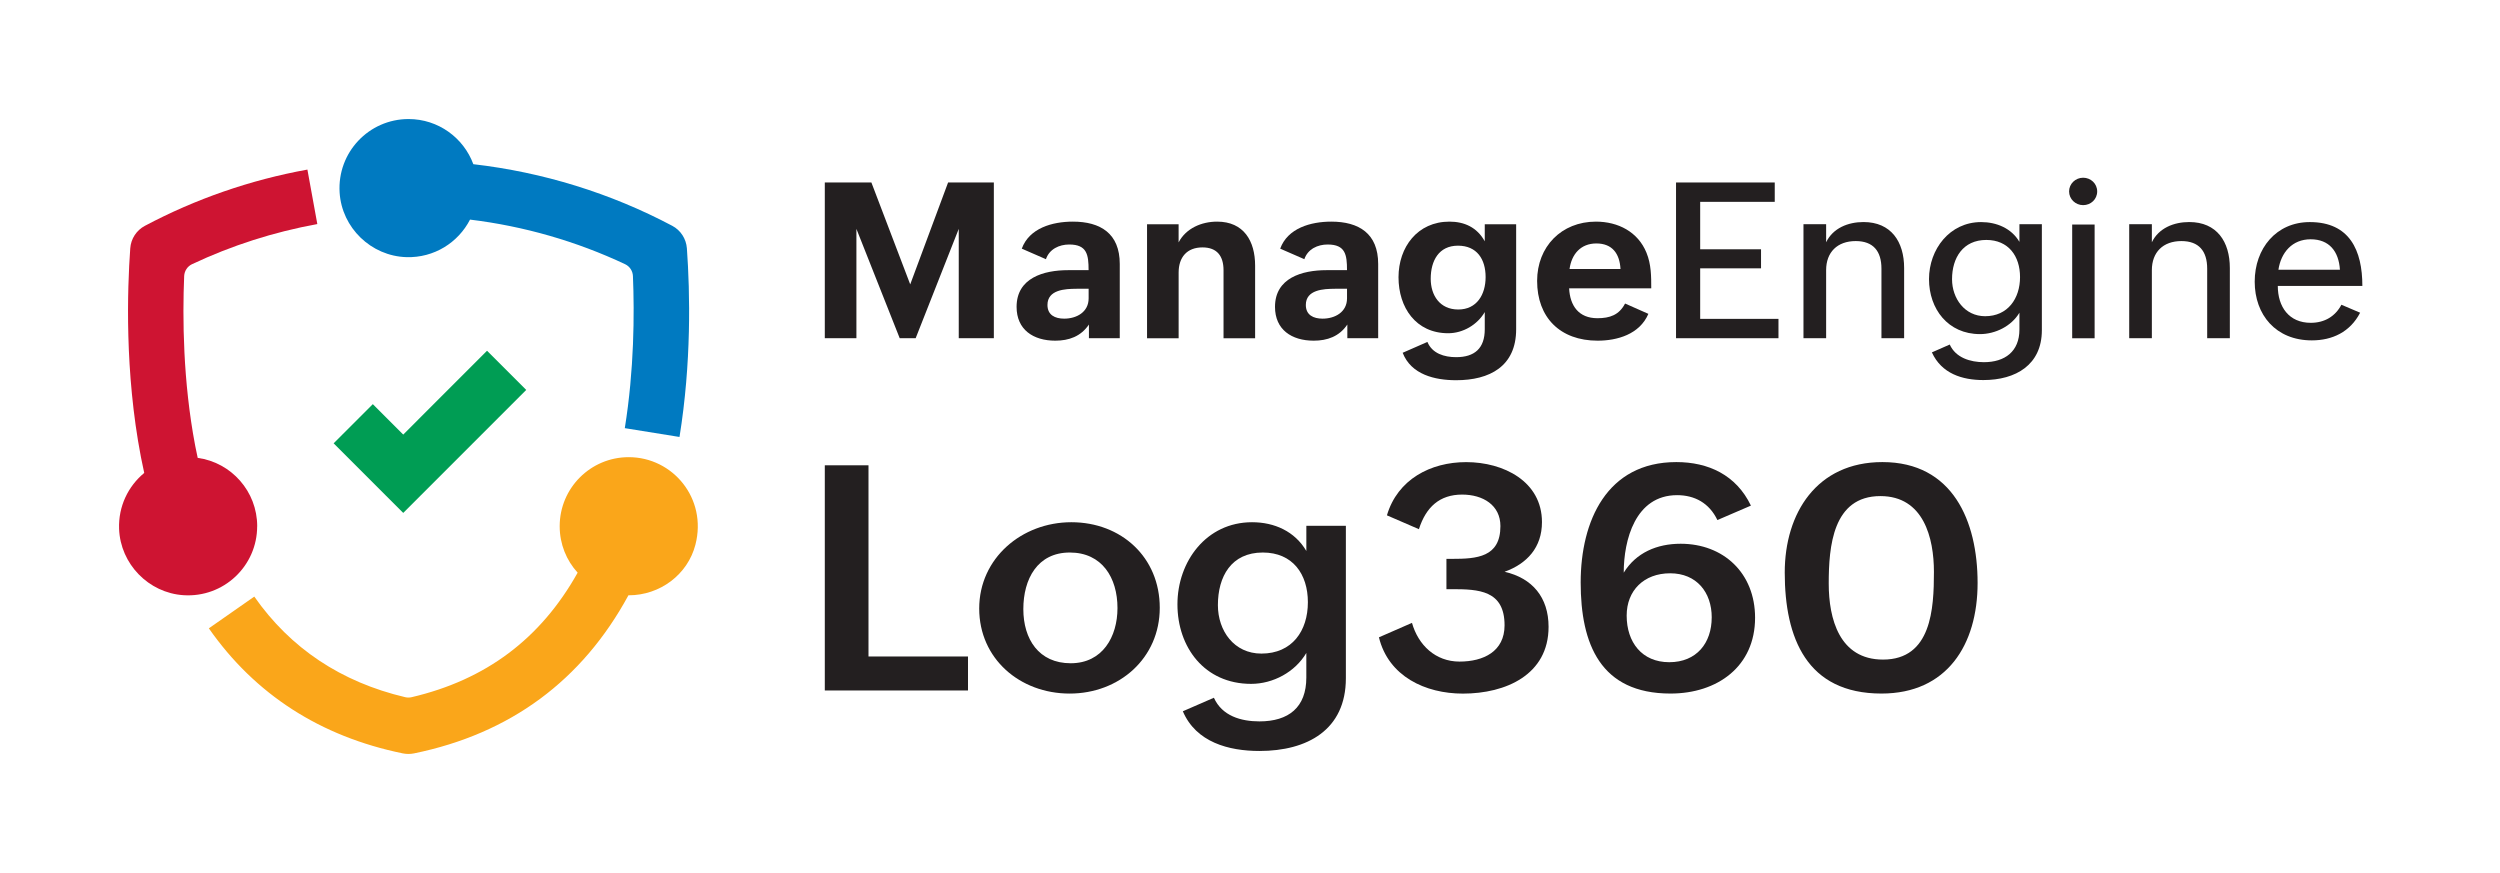 <svg width="126" height="44" viewBox="0 0 126 44" fill="none" xmlns="http://www.w3.org/2000/svg">
<path d="M41.57 9.197H43.918L45.875 14.333L47.784 9.197H50.09V17.046H48.321V11.535L46.149 17.046H45.345L43.163 11.535V17.046H41.57V9.197Z" fill="#231F20"/>
<path d="M54.882 16.356C54.474 16.961 53.868 17.17 53.187 17.17C52.072 17.17 51.236 16.612 51.236 15.466C51.236 14.008 52.598 13.616 53.836 13.616H54.865C54.865 12.843 54.789 12.323 53.889 12.323C53.385 12.323 52.887 12.553 52.715 13.063L51.498 12.532C51.874 11.498 53.037 11.17 54.072 11.17C55.461 11.17 56.436 11.765 56.436 13.303V17.046H54.882V16.355V16.356ZM54.255 14.555C53.687 14.555 52.792 14.598 52.792 15.369C52.792 15.878 53.173 16.06 53.634 16.06C54.256 16.06 54.867 15.733 54.867 15.036V14.553H54.256L54.255 14.555Z" fill="#231F20"/>
<path d="M57.81 11.304H59.402V12.216C59.772 11.508 60.554 11.17 61.343 11.17C62.683 11.17 63.258 12.14 63.258 13.39V17.047H61.666V13.621C61.666 12.908 61.343 12.469 60.604 12.469C59.817 12.469 59.403 12.973 59.403 13.735V17.048H57.811V11.306L57.81 11.304Z" fill="#231F20"/>
<path d="M67.906 16.356C67.498 16.961 66.892 17.17 66.211 17.17C65.096 17.17 64.26 16.612 64.26 15.466C64.26 14.008 65.622 13.616 66.86 13.616H67.889C67.889 12.843 67.814 12.323 66.913 12.323C66.409 12.323 65.911 12.553 65.739 13.063L64.522 12.532C64.898 11.498 66.061 11.17 67.096 11.17C68.485 11.17 69.46 11.765 69.46 13.303V17.046H67.906V16.355V16.356ZM67.278 14.555C66.71 14.555 65.814 14.598 65.814 15.369C65.814 15.878 66.196 16.06 66.657 16.06C67.279 16.06 67.89 15.733 67.89 15.036V14.553H67.279L67.278 14.555Z" fill="#231F20"/>
<path d="M71.942 17.235C72.184 17.819 72.795 18.001 73.39 18.001C74.318 18.001 74.832 17.557 74.832 16.597V15.728C74.457 16.371 73.734 16.795 72.988 16.795C71.358 16.795 70.485 15.497 70.485 13.975C70.485 12.452 71.445 11.17 73.052 11.17C73.798 11.17 74.441 11.454 74.832 12.162V11.304H76.414V16.596C76.414 18.467 75.074 19.163 73.39 19.163C72.312 19.163 71.122 18.879 70.694 17.78L71.942 17.233V17.235ZM74.875 13.963C74.875 13.068 74.44 12.382 73.48 12.382C72.52 12.382 72.108 13.138 72.108 14.05C72.108 14.881 72.564 15.599 73.497 15.599C74.43 15.599 74.875 14.848 74.875 13.963Z" fill="#231F20"/>
<path d="M83.078 15.819C82.634 16.854 81.502 17.17 80.521 17.17C78.623 17.17 77.471 15.996 77.471 14.157C77.471 12.435 78.693 11.17 80.435 11.17C81.551 11.17 82.553 11.684 82.982 12.736C83.223 13.326 83.223 13.931 83.223 14.531H79.084C79.127 15.416 79.572 16.038 80.51 16.038C81.132 16.038 81.603 15.877 81.904 15.298L83.078 15.818V15.819ZM81.673 13.557C81.629 12.769 81.249 12.27 80.456 12.27C79.663 12.27 79.207 12.817 79.105 13.557H81.673Z" fill="#231F20"/>
<path d="M84.472 9.197H89.447V10.173H85.689V12.564H88.756V13.524H85.689V16.071H89.635V17.046H84.472V9.197Z" fill="#231F20"/>
<path d="M90.895 11.299H92.037V12.21C92.381 11.497 93.142 11.191 93.92 11.191C95.314 11.191 95.968 12.184 95.968 13.507V17.046H94.825V13.539C94.825 12.655 94.408 12.15 93.528 12.15C92.6 12.15 92.037 12.714 92.037 13.614V17.045H90.895V11.298V11.299Z" fill="#231F20"/>
<path d="M98.267 17.364C98.567 18.034 99.312 18.254 99.988 18.254C101.045 18.254 101.779 17.717 101.779 16.608V15.761C101.377 16.437 100.568 16.839 99.79 16.839C98.177 16.839 97.222 15.568 97.222 14.067C97.222 12.566 98.262 11.193 99.849 11.193C100.627 11.193 101.377 11.505 101.779 12.19V11.3H102.91V16.64C102.91 18.388 101.597 19.155 99.961 19.155C98.9 19.155 97.854 18.832 97.367 17.76L98.268 17.364H98.267ZM101.81 13.965C101.81 12.908 101.226 12.093 100.11 12.093C98.936 12.093 98.383 12.995 98.383 14.071C98.383 15.041 99.021 15.937 100.051 15.937C101.188 15.937 101.81 15.052 101.81 13.963V13.965Z" fill="#231F20"/>
<path d="M104.99 8.957C105.371 8.957 105.698 9.251 105.698 9.648C105.698 10.045 105.376 10.339 104.99 10.339C104.605 10.339 104.282 10.034 104.282 9.648C104.282 9.263 104.605 8.957 104.99 8.957ZM104.438 11.316H105.569V17.047H104.438V11.316Z" fill="#231F20"/>
<path d="M107.312 11.299H108.454V12.21C108.797 11.497 109.558 11.191 110.336 11.191C111.731 11.191 112.384 12.184 112.384 13.507V17.046H111.242V13.539C111.242 12.655 110.824 12.15 109.944 12.15C109.016 12.15 108.454 12.714 108.454 13.614V17.045H107.312V11.298V11.299Z" fill="#231F20"/>
<path d="M118.951 15.76C118.446 16.736 117.546 17.155 116.516 17.155C114.704 17.155 113.637 15.868 113.637 14.196C113.637 12.523 114.721 11.193 116.414 11.193C118.424 11.193 119.063 12.619 119.063 14.41H114.801C114.801 15.467 115.364 16.27 116.463 16.27C117.165 16.27 117.702 15.938 118.007 15.359L118.951 15.761V15.76ZM117.932 13.593C117.873 12.666 117.391 12.06 116.457 12.06C115.524 12.06 114.962 12.73 114.833 13.593H117.932Z" fill="#231F20"/>
<path d="M41.57 23.451H43.772V33.087H48.787V34.8H41.57V23.452V23.451Z" fill="#231F20"/>
<path d="M53.995 26.32C56.514 26.32 58.452 28.088 58.452 30.631C58.452 33.173 56.413 34.956 53.91 34.956C51.406 34.956 49.352 33.204 49.352 30.669C49.352 28.135 51.498 26.32 53.995 26.32ZM56.321 30.645C56.321 29.118 55.545 27.847 53.917 27.847C52.289 27.847 51.576 29.18 51.576 30.699C51.576 32.218 52.359 33.428 53.964 33.428C55.568 33.428 56.321 32.095 56.321 30.646V30.645Z" fill="#231F20"/>
<path d="M61.18 35.165C61.591 36.087 62.552 36.358 63.474 36.358C64.947 36.358 65.839 35.653 65.839 34.15V32.909C65.273 33.871 64.164 34.467 63.056 34.467C60.708 34.467 59.343 32.623 59.343 30.459C59.343 28.296 60.801 26.32 63.103 26.32C64.228 26.32 65.258 26.778 65.84 27.77V26.499H67.832V34.182C67.832 36.794 65.879 37.849 63.475 37.849C61.933 37.849 60.282 37.414 59.615 35.848L61.181 35.166L61.18 35.165ZM65.917 30.351C65.917 28.931 65.149 27.847 63.645 27.847C62.056 27.847 61.382 29.056 61.382 30.498C61.382 31.793 62.196 32.941 63.575 32.941C65.125 32.941 65.917 31.794 65.917 30.352V30.351Z" fill="#231F20"/>
<path d="M71.163 31.39C71.481 32.515 72.349 33.344 73.559 33.344C74.769 33.344 75.83 32.833 75.83 31.515C75.83 29.747 74.52 29.694 73.171 29.694H72.9V28.167H73.179C74.427 28.167 75.621 28.089 75.621 26.516C75.621 25.461 74.746 24.927 73.691 24.927C72.559 24.927 71.87 25.554 71.513 26.671L69.901 25.973C70.436 24.16 72.102 23.291 73.894 23.291C75.777 23.291 77.715 24.26 77.715 26.314C77.715 27.593 76.963 28.408 75.831 28.818C77.227 29.136 78.048 30.105 78.048 31.593C78.048 34.005 75.894 34.958 73.73 34.958C71.839 34.958 69.978 34.09 69.498 32.121L71.165 31.392L71.163 31.39Z" fill="#231F20"/>
<path d="M86.557 26.211C86.146 25.351 85.41 24.956 84.526 24.956C82.417 24.956 81.836 27.219 81.836 28.863C82.456 27.855 83.511 27.405 84.704 27.405C86.866 27.405 88.456 28.885 88.456 31.134C88.456 33.59 86.557 34.955 84.193 34.955C80.658 34.955 79.666 32.459 79.666 29.358C79.666 26.257 80.984 23.289 84.487 23.289C86.092 23.289 87.503 23.932 88.246 25.483L86.556 26.211H86.557ZM86.271 31.118C86.271 29.847 85.503 28.894 84.177 28.894C82.852 28.894 81.984 29.762 81.984 31.026C81.984 32.367 82.752 33.375 84.131 33.375C85.51 33.375 86.27 32.406 86.27 31.119L86.271 31.118Z" fill="#231F20"/>
<path d="M89.951 28.855C89.951 25.863 91.563 23.289 94.873 23.289C98.416 23.289 99.671 26.258 99.671 29.381C99.671 32.505 98.121 34.955 94.827 34.955C91.059 34.955 89.951 32.157 89.951 28.855ZM97.47 28.824C97.47 27.11 96.951 25.003 94.772 25.003C92.369 25.003 92.168 27.545 92.168 29.414C92.168 31.182 92.702 33.243 94.904 33.243C97.347 33.243 97.47 30.677 97.47 28.825V28.824Z" fill="#231F20"/>
<path d="M35.051 27.446C34.661 28.965 33.257 30.003 31.688 30.003H31.673C29.34 34.301 25.718 36.976 20.865 37.971C20.774 37.99 20.678 37.999 20.584 37.999C20.49 37.999 20.395 37.99 20.302 37.971C16.14 37.117 12.851 34.996 10.526 31.668L12.816 30.068C14.637 32.674 17.194 34.377 20.423 35.138C20.529 35.163 20.641 35.163 20.746 35.138C24.485 34.263 27.248 32.197 29.113 28.863C28.55 28.246 28.208 27.426 28.208 26.522C28.208 24.599 29.765 23.041 31.688 23.041C33.91 23.041 35.647 25.122 35.051 27.445V27.446Z" fill="#FAA61A"/>
<path d="M12.961 26.525C12.961 28.524 11.277 30.129 9.25 29.998C7.486 29.883 6.067 28.421 6.002 26.654C5.961 25.519 6.462 24.501 7.269 23.836C7.213 23.582 7.159 23.326 7.109 23.066L7.105 23.043C7.101 23.029 7.098 23.013 7.096 23C6.283 18.738 6.415 14.601 6.565 12.514C6.599 12.035 6.878 11.606 7.304 11.381C9.865 10.023 12.62 9.068 15.493 8.547L15.993 11.293C13.798 11.693 11.68 12.371 9.678 13.315C9.445 13.425 9.294 13.656 9.282 13.914C9.195 16.023 9.22 19.206 9.835 22.45C9.842 22.482 9.849 22.515 9.855 22.549C9.889 22.727 9.926 22.902 9.964 23.077C11.658 23.31 12.963 24.764 12.963 26.525H12.961Z" fill="#CE1432"/>
<path d="M34.247 22.023L31.49 21.579C31.964 18.634 31.978 15.81 31.9 13.915C31.89 13.657 31.738 13.425 31.504 13.315C29.045 12.157 26.398 11.397 23.689 11.068C23.097 12.222 21.88 13.002 20.484 12.96C18.705 12.907 17.228 11.481 17.117 9.706C16.991 7.681 18.594 6 20.591 6C22.09 6 23.366 6.947 23.856 8.275C27.36 8.679 30.774 9.733 33.88 11.38C34.306 11.605 34.582 12.034 34.619 12.515C34.782 14.789 34.849 18.285 34.247 22.023Z" fill="#007AC1"/>
<path d="M26.522 19.652L20.323 25.851L19.448 24.978L16.815 22.343L18.79 20.369L19.448 21.028L20.323 21.903L22.242 19.982L24.546 17.678L26.522 19.652Z" fill="#009D54"/>
</svg>
